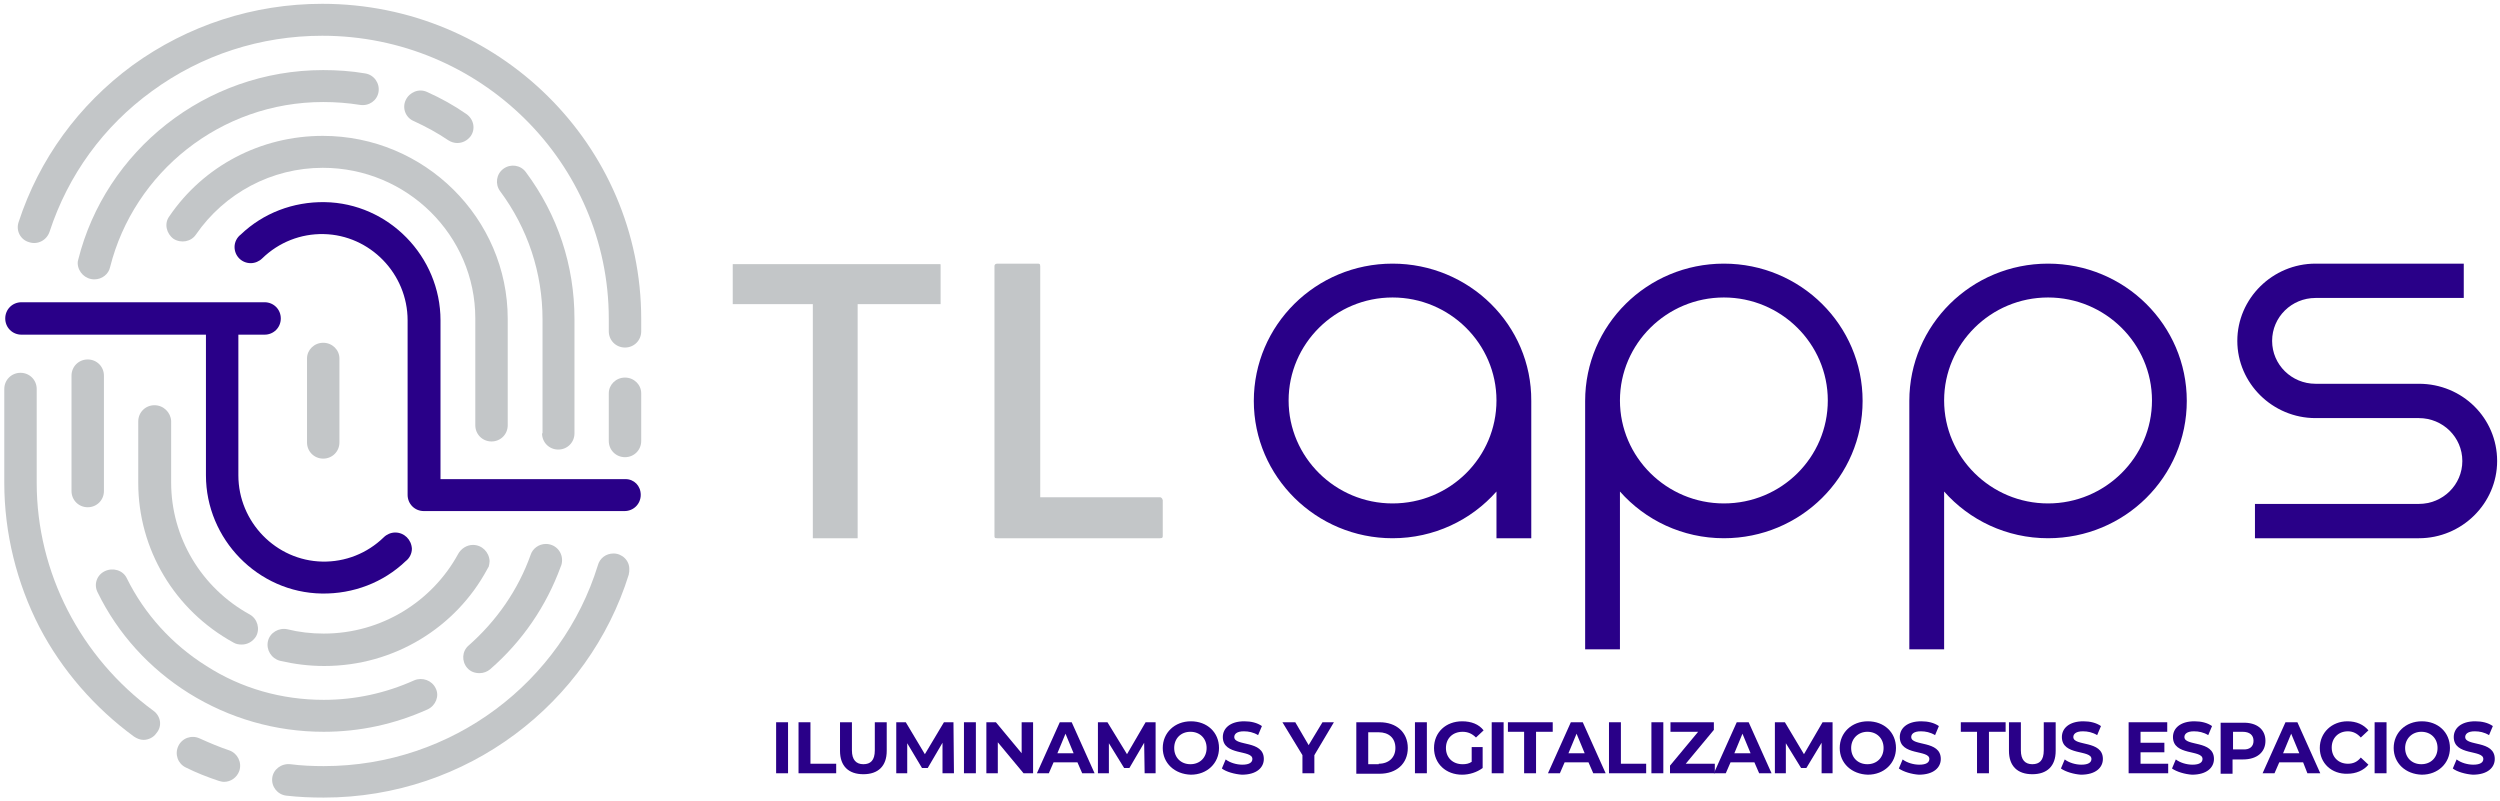 <?xml version="1.0" encoding="utf-8"?>
<!-- Generator: Adobe Illustrator 19.0.0, SVG Export Plug-In . SVG Version: 6.00 Build 0)  -->
<svg version="1.1" id="Layer_1" xmlns="http://www.w3.org/2000/svg" xmlns:xlink="http://www.w3.org/1999/xlink" x="0px" y="0px"
	 viewBox="0 0 524.4 168.1" style="enable-background:new 0 0 524.4 168.1;" xml:space="preserve">
<style type="text/css">
	.st0{clip-path:url(#SVGID_2_);fill:#C3C6C8;}
	.st1{clip-path:url(#SVGID_2_);fill:#290088;}
</style>
<g>
	<defs>
		<rect id="SVGID_1_" x="-133.6" y="-221.5" width="792" height="612"/>
	</defs>
	<clipPath id="SVGID_2_">
		<use xlink:href="#SVGID_1_"  style="overflow:visible;"/>
	</clipPath>
	<path class="st0" d="M197,55.4H154c-0.2,0-0.2,0-0.3,0c0,0,0,0.1,0,0.3v7.7c0,0.2,0,0.3,0,0.4c0,0,0.1,0,0.3,0h15.3h1.2V65v47.5
		c0,0.2,0,0.3,0,0.4c0,0,0.1,0,0.3,0h8.8c0.1,0,0.2,0,0.3,0c0,0,0-0.2,0-0.4V65v-1.2h1.2H197c0.2,0,0.3,0,0.3,0c0,0,0-0.1,0-0.3
		v-7.7c0-0.1,0-0.2,0-0.3C197.3,55.4,197.2,55.4,197,55.4"/>
	<path class="st0" d="M243.7,104.5c-0.1-0.1-0.2-0.2-0.4-0.2h-23.9h-1.2v-1.2V55.9c0-0.6-0.2-0.6-0.6-0.6h-8.3
		c-0.4,0-0.4,0.1-0.5,0.1c-0.1,0.1-0.2,0.2-0.2,0.4v56.5c0,0.5,0,0.6,0.6,0.6h34.1c0.6,0,0.6-0.2,0.6-0.6v-7.4
		C243.8,104.6,243.7,104.5,243.7,104.5"/>
	<path class="st1" d="M292.1,55.3c-16.1,0-29.1,12.9-29.1,28.8s13.1,28.8,29.1,28.8c8.7,0,16.5-3.8,21.8-9.8v9.8h7.3V84.1
		C321.3,68.2,308.2,55.3,292.1,55.3 M292.1,105.6c-12,0-21.8-9.7-21.8-21.6s9.8-21.6,21.8-21.6c12,0,21.8,9.7,21.8,21.6
		S304.2,105.6,292.1,105.6"/>
	<path class="st1" d="M361.6,55.3c-16.1,0-29.1,12.9-29.1,28.8v52.1h7.3v-33.1c5.3,6,13.1,9.8,21.8,9.8c16.1,0,29.1-12.9,29.1-28.8
		S377.7,55.3,361.6,55.3 M361.6,105.6c-12,0-21.8-9.7-21.8-21.6s9.8-21.6,21.8-21.6c12,0,21.8,9.7,21.8,21.6
		S373.7,105.6,361.6,105.6"/>
	<path class="st1" d="M429.6,55.3c-16.1,0-29.1,12.9-29.1,28.8v52.1h7.3v-33.1c5.3,6,13.1,9.8,21.8,9.8c16.1,0,29.1-12.9,29.1-28.8
		S445.7,55.3,429.6,55.3 M429.6,105.6c-12,0-21.8-9.7-21.8-21.6s9.8-21.6,21.8-21.6c12,0,21.8,9.7,21.8,21.6
		S441.6,105.6,429.6,105.6"/>
	<path class="st1" d="M507.4,80.5h-21.7c-5,0-9.1-4-9.1-9c0-5,4.1-9,9.1-9h31.1v-7.2h-31.1c-9,0-16.4,7.3-16.4,16.2
		c0,8.9,7.4,16.2,16.4,16.2h21.7c5,0,9.1,4,9.1,9s-4.1,9-9.1,9H473v7.2h34.4c9,0,16.4-7.3,16.4-16.2
		C523.8,87.7,516.5,80.5,507.4,80.5"/>
	<path class="st1" d="M131.2,100.5H92.4V67.2c0-13.4-10.9-24.6-24.3-24.8c-6.6-0.1-12.9,2.3-17.6,6.8c-0.8,0.6-1.3,1.6-1.3,2.6
		c0,1.9,1.5,3.4,3.4,3.4c0.9,0,1.8-0.4,2.4-1l0,0c3.5-3.4,8.1-5.2,12.9-5.1c9.7,0.2,17.6,8.3,17.6,18.1v36.6c0,1.9,1.5,3.4,3.4,3.4
		c0,0,0,0,0,0s0,0,0,0h42.1c1.9,0,3.4-1.5,3.4-3.4S133,100.5,131.2,100.5"/>
	<path class="st1" d="M82.9,111.7c-0.9,0-1.8,0.4-2.4,1l0,0c-3.5,3.4-8.1,5.2-12.9,5.1c-9.7-0.2-17.6-8.3-17.6-18.1V82.8h0V70.2h5.5
		c1.9,0,3.4-1.5,3.4-3.4c0-1.9-1.5-3.4-3.4-3.4h-51c-1.9,0-3.4,1.5-3.4,3.4c0,1.9,1.5,3.4,3.4,3.4h38.7v12.9v16.6
		c0,13.4,10.9,24.6,24.3,24.8c6.6,0.1,12.9-2.3,17.6-6.8c0.8-0.6,1.3-1.6,1.3-2.6C86.3,113.2,84.8,111.7,82.9,111.7"/>
	<path class="st0" d="M32.2,149.1c-15.3-11.2-24.5-29-24.5-47.8V81.8h0c0-0.1,0-0.1,0-0.2c0-1.9-1.5-3.4-3.4-3.4
		c-1.9,0-3.4,1.5-3.4,3.4c0,0.1,0,0.1,0,0.2h0v19.5c0,10.5,2.6,21,7.4,30.3c4.7,9,11.6,16.9,19.8,22.9c0.6,0.4,1.3,0.7,2,0.7
		c1,0,2.1-0.5,2.7-1.4C34.1,152.3,33.7,150.2,32.2,149.1"/>
	<path class="st0" d="M48.1,157.4c-2.1-0.7-4.2-1.6-6.2-2.5c-1.7-0.8-3.7-0.1-4.5,1.6c-0.8,1.7-0.1,3.7,1.6,4.5
		c2.2,1.1,4.5,2,6.9,2.8c0.4,0.1,0.7,0.2,1.1,0.2c1.4,0,2.7-0.9,3.2-2.3C50.8,159.9,49.8,158,48.1,157.4"/>
	<path class="st0" d="M67.6,0.8c-14.4,0-28.2,4.5-39.8,12.9C16.5,22,8.2,33.4,3.9,46.6c-0.6,1.8,0.4,3.7,2.2,4.2
		c1.8,0.6,3.7-0.4,4.3-2.2c3.9-11.9,11.3-22.1,21.5-29.5C42.3,11.5,54.7,7.5,67.6,7.5c33.1,0,60.1,26.6,60.1,59.4v2.6
		c0,1.9,1.5,3.4,3.4,3.4c1.9,0,3.4-1.5,3.4-3.4v-2.6C134.5,30.4,104.5,0.8,67.6,0.8"/>
	<path class="st0" d="M39.6,145.4c8.5,5.3,18.2,8.1,28.3,8.1c7.6,0,14.9-1.6,21.8-4.7c1.7-0.8,2.5-2.8,1.7-4.4
		c-0.8-1.7-2.8-2.4-4.5-1.7c-6,2.7-12.4,4.1-19,4.1c-8.8,0-17.3-2.4-24.6-7.1c-7.2-4.5-13-10.9-16.7-18.4c-0.8-1.7-2.9-2.3-4.6-1.5
		c-1.7,0.8-2.4,2.8-1.5,4.5C24.7,132.9,31.3,140.2,39.6,145.4"/>
	<path class="st0" d="M94,29.4c0.6,0.4,1.3,0.6,1.9,0.6c1.1,0,2.1-0.5,2.8-1.4c1.1-1.5,0.7-3.6-0.9-4.7c-2.6-1.8-5.3-3.3-8.2-4.6
		c-1.7-0.8-3.7,0-4.5,1.7c-0.8,1.7,0,3.7,1.7,4.4C89.4,26.6,91.8,27.9,94,29.4"/>
	<path class="st0" d="M35.5,45.4c-1.1,1.5-0.6,3.6,0.9,4.7c1.6,1,3.7,0.6,4.7-0.9c6-8.7,15.9-14,26.6-14c17.7,0,32,14.2,32,31.6
		v22.4c0,1.9,1.5,3.4,3.4,3.4c1.9,0,3.4-1.5,3.4-3.4V66.9c0-21.1-17.4-38.4-38.8-38.4C54.7,28.5,42.7,34.8,35.5,45.4"/>
	<path class="st0" d="M32.4,85c-1.9,0-3.4,1.5-3.4,3.4v12.9c0,13.9,7.6,26.7,20,33.5c0.5,0.3,1.1,0.4,1.7,0.4c1.2,0,2.3-0.6,3-1.7
		c0.9-1.6,0.3-3.7-1.3-4.6c-10.2-5.6-16.5-16.2-16.5-27.7V88.3C35.8,86.5,34.3,85,32.4,85"/>
	<path class="st0" d="M134.5,82.5L134.5,82.5c0-1.8-1.5-3.3-3.4-3.3s-3.4,1.5-3.4,3.3h0v0v0v0v10c0,1.9,1.5,3.4,3.4,3.4
		c1.9,0,3.4-1.5,3.4-3.4V82.5L134.5,82.5L134.5,82.5L134.5,82.5z"/>
	<path class="st0" d="M99.2,114.3c-1.3,0-2.5,0.8-3.1,1.9c-5.4,9.9-16,16.7-28.2,16.7c-2.6,0-5.2-0.3-7.6-0.9
		c-1.8-0.4-3.7,0.7-4.1,2.5c-0.4,1.8,0.7,3.6,2.5,4.1c3,0.7,6.1,1.1,9.3,1.1c14.8,0,27.7-8.2,34.2-20.3c0,0,0.1-0.1,0.1-0.2
		c0.1-0.1,0.1-0.2,0.2-0.3l0,0c0.1-0.4,0.2-0.8,0.2-1.2C102.6,115.8,101.1,114.3,99.2,114.3"/>
	<path class="st0" d="M113.7,90.9c0,1.9,1.5,3.4,3.4,3.4c1.9,0,3.4-1.5,3.4-3.4V66.9c0-11.2-3.5-21.8-10.2-30.8
		c-1.1-1.5-3.2-1.8-4.7-0.7c-1.5,1.1-1.8,3.2-0.7,4.7c5.8,7.8,8.9,17.1,8.9,26.9V90.9C113.7,90.9,113.7,90.9,113.7,90.9"/>
	<path class="st0" d="M19.8,58.6c1.6,0,3-1.1,3.3-2.6h0c5-19.8,23.1-34.6,44.7-34.6c2.6,0,5.2,0.2,7.7,0.6c1.9,0.3,3.6-0.9,3.9-2.7
		c0.3-1.8-0.9-3.6-2.8-3.9c-2.9-0.5-5.9-0.7-8.8-0.7c-24.8,0-45.7,17-51.4,39.8l0,0c-0.1,0.3-0.1,0.5-0.1,0.8
		C16.4,57.1,17.9,58.6,19.8,58.6"/>
	<path class="st0" d="M18.4,106.4c1.9,0,3.4-1.5,3.4-3.4V78.8v0c0-1.9-1.5-3.4-3.4-3.4c-1.9,0-3.4,1.5-3.4,3.4v0V103
		C15,104.9,16.5,106.4,18.4,106.4"/>
	<path class="st0" d="M128.7,116.1c-1.6,0-2.9,1-3.3,2.5v0c-7.5,24.3-30.4,42.1-57.5,42.1c-2.3,0-4.7-0.1-7-0.4
		c-1.9-0.2-3.6,1.1-3.8,2.9c-0.2,1.8,1.1,3.5,3,3.7c2.6,0.3,5.2,0.4,7.8,0.4c30.1,0,55.6-19.8,64-46.8c0,0,0-0.1,0-0.1c0,0,0,0,0,0
		l0,0c0.1-0.3,0.1-0.6,0.1-0.9C132.1,117.6,130.5,116.1,128.7,116.1"/>
	<path class="st0" d="M98.3,135.4c-1.4,1.2-1.5,3.3-0.3,4.7c0.7,0.8,1.6,1.1,2.6,1.1c0.8,0,1.6-0.3,2.2-0.8
		c6.8-5.9,11.8-13.3,14.8-21.5c0.2-0.4,0.3-0.9,0.3-1.4c0-1.9-1.5-3.4-3.4-3.4c-1.5,0-2.8,1-3.2,2.3l0,0v0
		C108.7,123.7,104.2,130.2,98.3,135.4"/>
	<path class="st0" d="M71.2,75.2c0-1.8-1.5-3.3-3.4-3.3s-3.4,1.5-3.4,3.3h0v0v0v0v17.6c0,1.9,1.5,3.4,3.4,3.4c1.9,0,3.4-1.5,3.4-3.4
		L71.2,75.2L71.2,75.2L71.2,75.2L71.2,75.2L71.2,75.2z"/>
	<rect x="162.8" y="151.5" class="st1" width="2.5" height="10.7"/>
	<polygon class="st1" points="167.5,151.5 170,151.5 170,160.2 175.4,160.2 175.4,162.2 167.5,162.2 	"/>
	<path class="st1" d="M176.2,157.5v-6h2.5v5.9c0,2,0.9,2.9,2.4,2.9c1.5,0,2.4-0.8,2.4-2.9v-5.9h2.5v6c0,3.2-1.8,4.9-4.9,4.9
		S176.2,160.7,176.2,157.5"/>
	<polygon class="st1" points="197.7,162.2 197.7,155.8 194.6,161.1 193.4,161.1 190.3,155.9 190.3,162.2 188,162.2 188,151.5 
		190,151.5 194,158.2 198,151.5 200,151.5 200.1,162.2 	"/>
	<rect x="202.2" y="151.5" class="st1" width="2.5" height="10.7"/>
	<polygon class="st1" points="216.7,151.5 216.7,162.2 214.7,162.2 209.3,155.7 209.3,162.2 206.9,162.2 206.9,151.5 208.9,151.5 
		214.3,158 214.3,151.5 	"/>
	<path class="st1" d="M226,159.9h-5l-1,2.3h-2.5l4.8-10.7h2.5l4.8,10.7h-2.6L226,159.9z M225.2,158l-1.7-4.1l-1.7,4.1H225.2z"/>
	<polygon class="st1" points="240.1,162.2 240,155.8 236.9,161.1 235.8,161.1 232.6,155.9 232.6,162.2 230.3,162.2 230.3,151.5 
		232.3,151.5 236.4,158.2 240.3,151.5 242.4,151.5 242.4,162.2 	"/>
	<path class="st1" d="M243.9,156.9c0-3.2,2.5-5.6,5.9-5.6c3.4,0,5.9,2.3,5.9,5.6c0,3.2-2.5,5.6-5.9,5.6
		C246.4,162.4,243.9,160.1,243.9,156.9 M253.1,156.9c0-2-1.4-3.4-3.4-3.4s-3.4,1.4-3.4,3.4c0,2,1.4,3.4,3.4,3.4
		S253.1,158.9,253.1,156.9"/>
	<path class="st1" d="M256.3,161.2l0.8-1.9c0.9,0.7,2.3,1.1,3.5,1.1c1.5,0,2.1-0.5,2.1-1.2c0-2-6.2-0.6-6.2-4.6
		c0-1.8,1.5-3.3,4.5-3.3c1.4,0,2.7,0.3,3.7,1l-0.8,1.9c-1-0.6-2-0.8-3-0.8c-1.5,0-2,0.6-2,1.2c0,2,6.2,0.6,6.2,4.6
		c0,1.8-1.5,3.3-4.6,3.3C259,162.4,257.2,161.9,256.3,161.2"/>
	<polygon class="st1" points="275.7,158.4 275.7,162.2 273.2,162.2 273.2,158.4 269,151.5 271.7,151.5 274.5,156.3 277.4,151.5 
		279.8,151.5 	"/>
	<path class="st1" d="M284.5,151.5h4.9c3.5,0,5.9,2.1,5.9,5.4c0,3.3-2.4,5.4-5.9,5.4h-4.9V151.5z M289.2,160.2
		c2.1,0,3.5-1.3,3.5-3.3c0-2.1-1.4-3.3-3.5-3.3H287v6.7H289.2z"/>
	<rect x="296.8" y="151.5" class="st1" width="2.5" height="10.7"/>
	<path class="st1" d="M308.7,156.7h2.3v4.4c-1.2,0.9-2.8,1.4-4.3,1.4c-3.4,0-5.9-2.3-5.9-5.6s2.5-5.6,5.9-5.6c1.9,0,3.5,0.6,4.5,1.9
		l-1.6,1.5c-0.8-0.8-1.7-1.2-2.8-1.2c-2.1,0-3.5,1.4-3.5,3.4c0,2,1.4,3.4,3.5,3.4c0.7,0,1.3-0.1,1.9-0.5V156.7z"/>
	<rect x="312.9" y="151.5" class="st1" width="2.5" height="10.7"/>
	<polygon class="st1" points="319.7,153.5 316.3,153.5 316.3,151.5 325.7,151.5 325.7,153.5 322.2,153.5 322.2,162.2 319.7,162.2 	
		"/>
	<path class="st1" d="M333.2,159.9h-5l-1,2.3h-2.5l4.8-10.7h2.5l4.8,10.7h-2.6L333.2,159.9z M332.4,158l-1.7-4.1L329,158H332.4z"/>
	<polygon class="st1" points="337.5,151.5 340,151.5 340,160.2 345.3,160.2 345.3,162.2 337.5,162.2 	"/>
	<rect x="346.4" y="151.5" class="st1" width="2.5" height="10.7"/>
	<polygon class="st1" points="359.7,160.2 359.7,162.2 350.3,162.2 350.3,160.6 356.2,153.5 350.4,153.5 350.4,151.5 359.5,151.5 
		359.5,153.1 353.6,160.2 	"/>
	<path class="st1" d="M368,159.9h-5l-1,2.3h-2.5l4.8-10.7h2.5l4.8,10.7H369L368,159.9z M367.2,158l-1.7-4.1l-1.7,4.1H367.2z"/>
	<polygon class="st1" points="382.1,162.2 382.1,155.8 378.9,161.1 377.8,161.1 374.6,155.9 374.6,162.2 372.3,162.2 372.3,151.5 
		374.4,151.5 378.4,158.2 382.3,151.5 384.4,151.5 384.4,162.2 	"/>
	<path class="st1" d="M385.9,156.9c0-3.2,2.5-5.6,5.9-5.6c3.4,0,5.9,2.3,5.9,5.6c0,3.2-2.5,5.6-5.9,5.6
		C388.4,162.4,385.9,160.1,385.9,156.9 M395.1,156.9c0-2-1.4-3.4-3.4-3.4c-1.9,0-3.4,1.4-3.4,3.4c0,2,1.4,3.4,3.4,3.4
		C393.7,160.3,395.1,158.9,395.1,156.9"/>
	<path class="st1" d="M398.3,161.2l0.8-1.9c0.9,0.7,2.3,1.1,3.5,1.1c1.5,0,2.1-0.5,2.1-1.2c0-2-6.2-0.6-6.2-4.6
		c0-1.8,1.5-3.3,4.5-3.3c1.4,0,2.7,0.3,3.7,1l-0.8,1.9c-1-0.6-2-0.8-3-0.8c-1.5,0-2,0.6-2,1.2c0,2,6.2,0.6,6.2,4.6
		c0,1.8-1.5,3.3-4.6,3.3C401,162.4,399.3,161.9,398.3,161.2"/>
	<polygon class="st1" points="414.7,153.5 411.3,153.5 411.3,151.5 420.7,151.5 420.7,153.5 417.2,153.5 417.2,162.2 414.7,162.2 	
		"/>
	<path class="st1" d="M421.4,157.5v-6h2.5v5.9c0,2,0.9,2.9,2.4,2.9c1.5,0,2.4-0.8,2.4-2.9v-5.9h2.5v6c0,3.2-1.8,4.9-4.9,4.9
		S421.4,160.7,421.4,157.5"/>
	<path class="st1" d="M432.3,161.2l0.8-1.9c0.9,0.7,2.3,1.1,3.5,1.1c1.5,0,2.1-0.5,2.1-1.2c0-2-6.2-0.6-6.2-4.6
		c0-1.8,1.5-3.3,4.5-3.3c1.4,0,2.7,0.3,3.7,1l-0.8,1.9c-1-0.6-2-0.8-3-0.8c-1.5,0-2,0.6-2,1.2c0,2,6.2,0.6,6.2,4.6
		c0,1.8-1.5,3.3-4.6,3.3C435,162.4,433.3,161.9,432.3,161.2"/>
	<polygon class="st1" points="454.8,160.2 454.8,162.2 446.5,162.2 446.5,151.5 454.6,151.5 454.6,153.5 449,153.5 449,155.8 
		454,155.8 454,157.8 449,157.8 449,160.2 	"/>
	<path class="st1" d="M455.6,161.2l0.8-1.9c0.9,0.7,2.3,1.1,3.5,1.1c1.5,0,2.1-0.5,2.1-1.2c0-2-6.2-0.6-6.2-4.6
		c0-1.8,1.5-3.3,4.5-3.3c1.4,0,2.7,0.3,3.7,1l-0.8,1.9c-1-0.6-2-0.8-3-0.8c-1.5,0-2,0.6-2,1.2c0,2,6.2,0.6,6.2,4.6
		c0,1.8-1.5,3.3-4.6,3.3C458.3,162.4,456.6,161.9,455.6,161.2"/>
	<path class="st1" d="M475.2,155.4c0,2.4-1.8,3.9-4.7,3.9h-2.2v3h-2.5v-10.7h4.6C473.4,151.5,475.2,153,475.2,155.4 M472.7,155.4
		c0-1.2-0.8-1.9-2.3-1.9h-2v3.7h2C471.9,157.3,472.7,156.6,472.7,155.4"/>
	<path class="st1" d="M483.1,159.9h-5l-1,2.3h-2.5l4.8-10.7h2.5l4.8,10.7H484L483.1,159.9z M482.3,158l-1.7-4.1l-1.7,4.1H482.3z"/>
	<path class="st1" d="M486.6,156.9c0-3.2,2.5-5.6,5.8-5.6c1.9,0,3.4,0.7,4.4,1.9l-1.6,1.5c-0.7-0.8-1.6-1.3-2.7-1.3
		c-2,0-3.4,1.4-3.4,3.4c0,2,1.4,3.4,3.4,3.4c1.1,0,2-0.4,2.7-1.3l1.6,1.5c-1,1.2-2.6,1.9-4.4,1.9
		C489.1,162.4,486.6,160.1,486.6,156.9"/>
	<rect x="498.1" y="151.5" class="st1" width="2.5" height="10.7"/>
	<path class="st1" d="M502.1,156.9c0-3.2,2.5-5.6,5.9-5.6c3.4,0,5.9,2.3,5.9,5.6c0,3.2-2.5,5.6-5.9,5.6
		C504.6,162.4,502.1,160.1,502.1,156.9 M511.3,156.9c0-2-1.4-3.4-3.4-3.4c-1.9,0-3.4,1.4-3.4,3.4c0,2,1.4,3.4,3.4,3.4
		C509.9,160.3,511.3,158.9,511.3,156.9"/>
	<path class="st1" d="M514.5,161.2l0.8-1.9c0.9,0.7,2.3,1.1,3.5,1.1c1.5,0,2.1-0.5,2.1-1.2c0-2-6.2-0.6-6.2-4.6
		c0-1.8,1.5-3.3,4.5-3.3c1.4,0,2.7,0.3,3.7,1l-0.8,1.9c-1-0.6-2-0.8-3-0.8c-1.5,0-2,0.6-2,1.2c0,2,6.2,0.6,6.2,4.6
		c0,1.8-1.5,3.3-4.6,3.3C517.2,162.4,515.4,161.9,514.5,161.2"/>
</g>
</svg>
